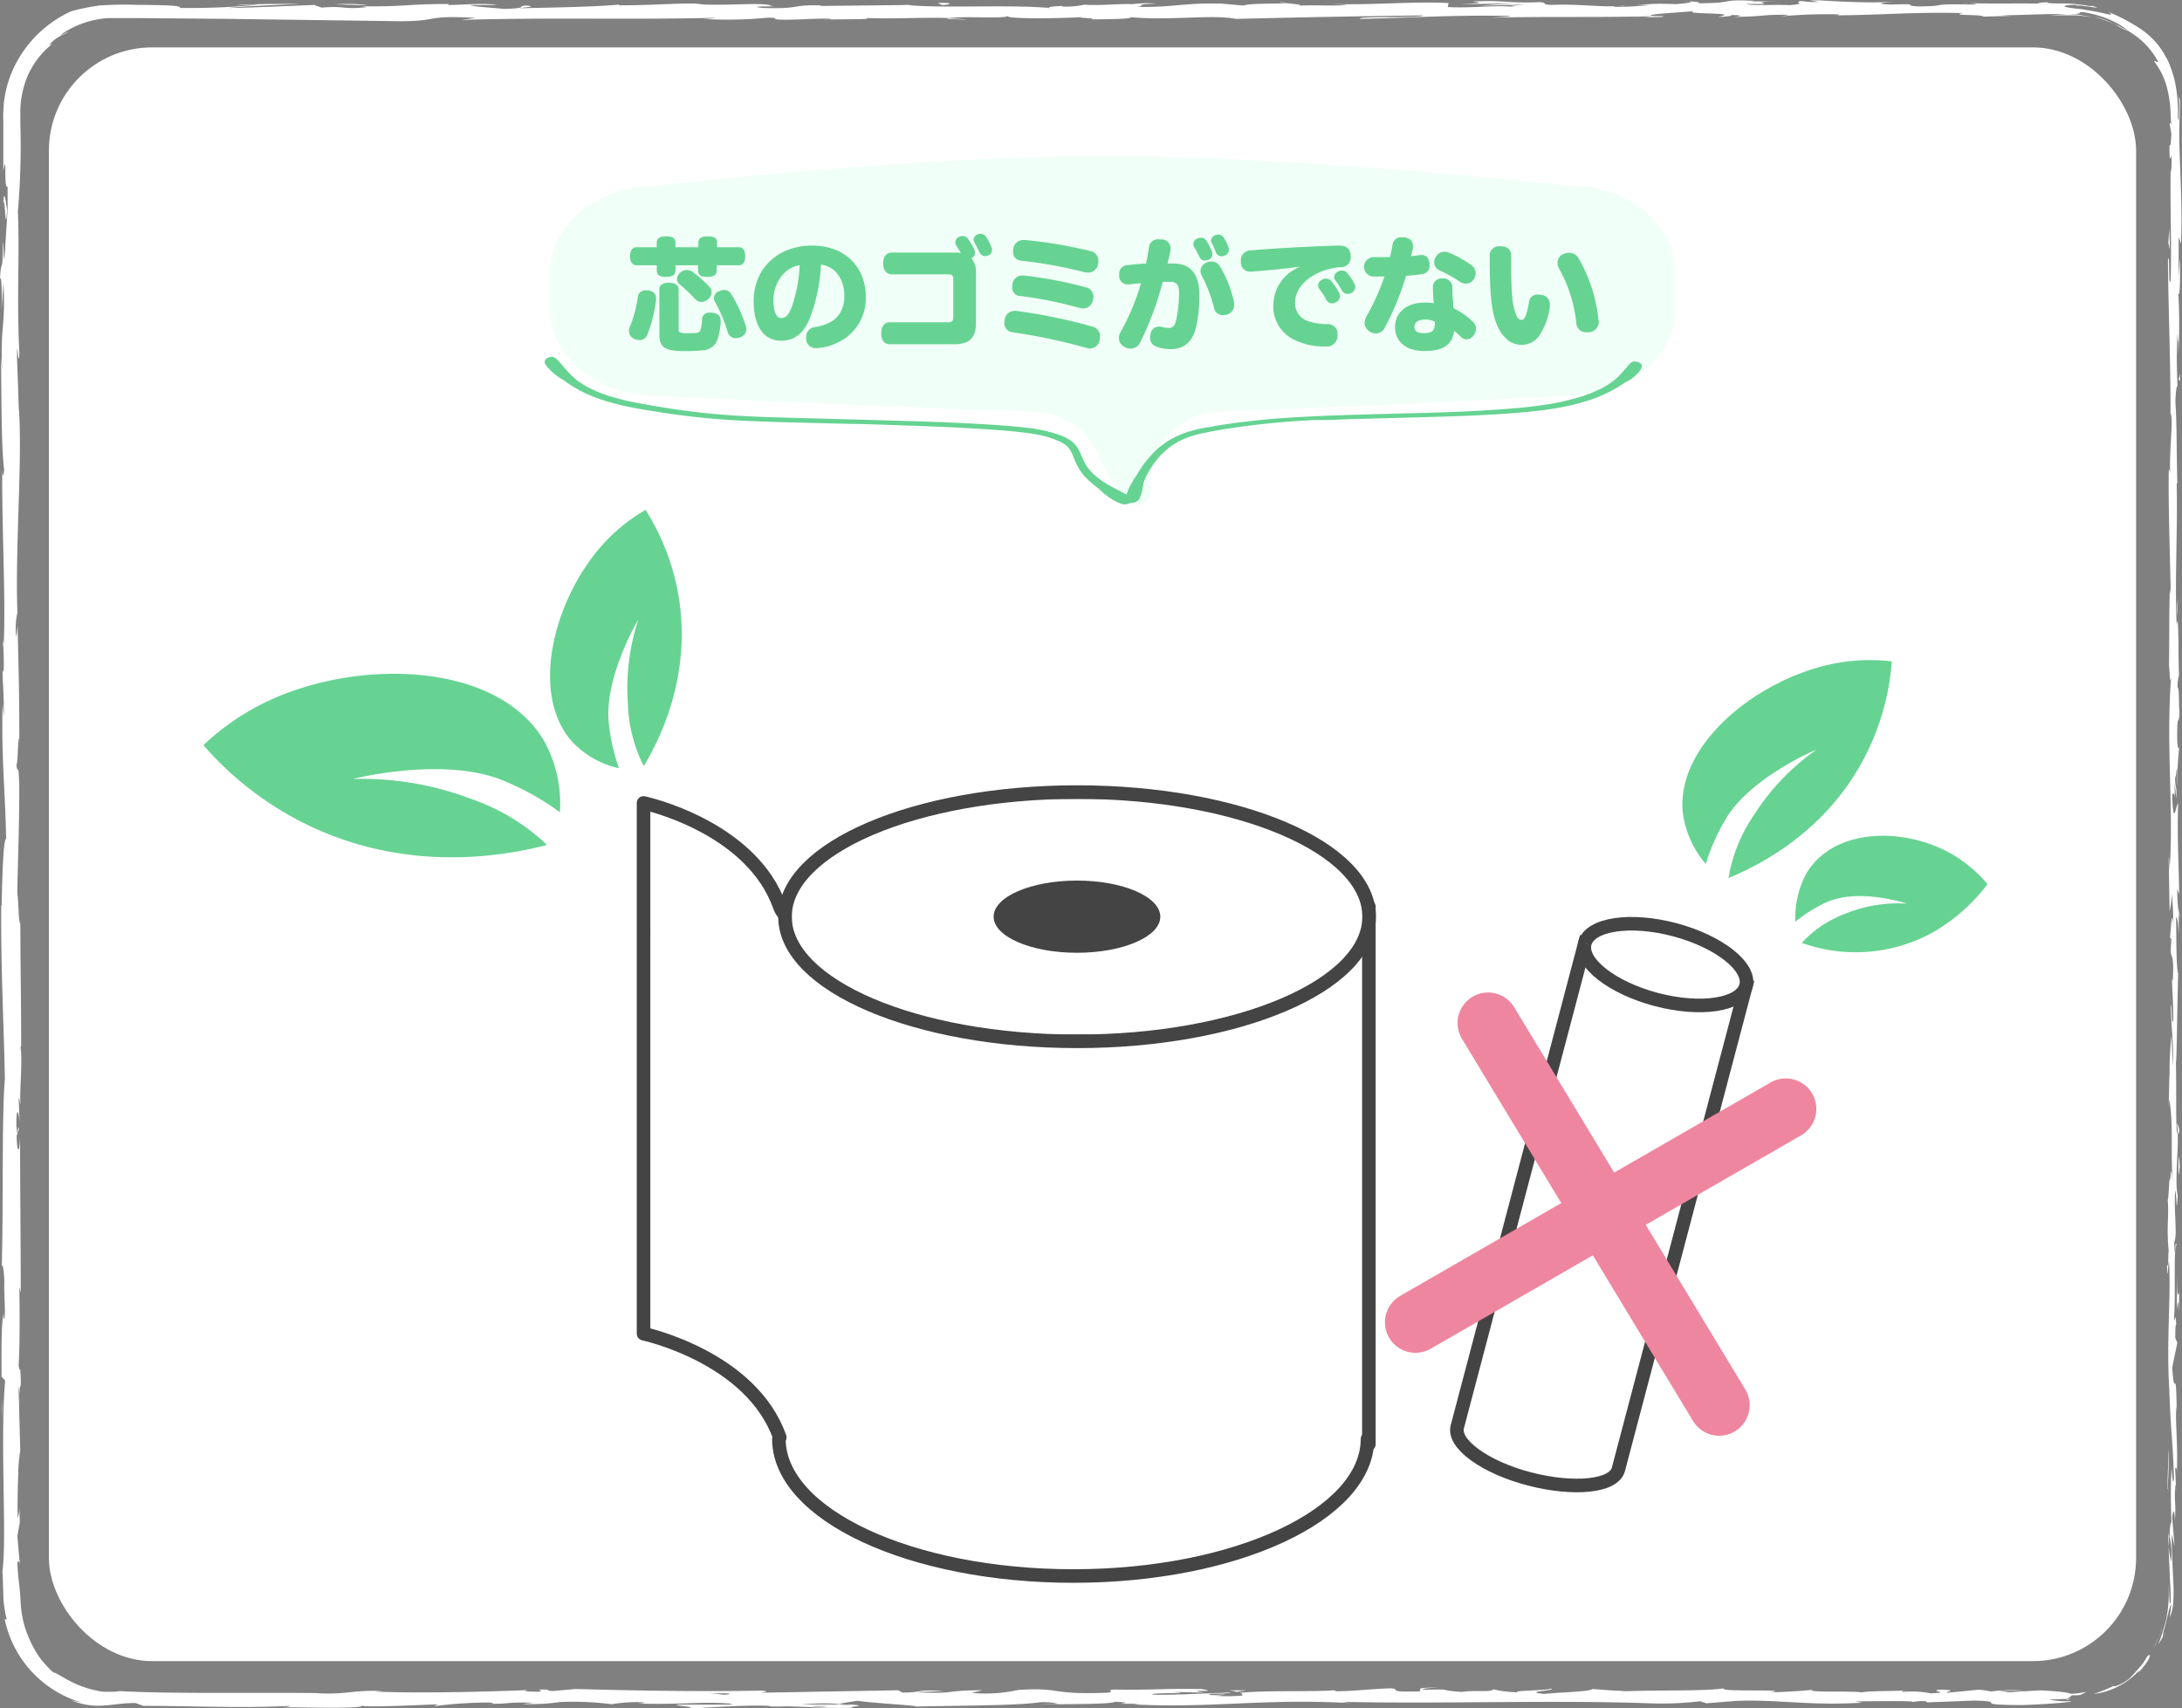 <svg xmlns="http://www.w3.org/2000/svg" xmlns:xlink="http://www.w3.org/1999/xlink" viewBox="0 0 321.8 251.96"><rect x="0" y="0" width="321.8" height="251.96" fill="#808080" stroke="none"/><defs><style>.cls-1,.cls-14,.cls-16{fill:none;}.cls-10,.cls-12,.cls-15,.cls-2,.cls-8,.cls-9{fill:#fff;}.cls-3{isolation:isolate;}.cls-4{fill:#66d392;}.cls-5{mix-blend-mode:multiply;opacity:0.52;}.cls-6{clip-path:url(#clip-path);}.cls-7{fill:#fdfbe0;}.cls-10,.cls-8{stroke:#9e9c9d;}.cls-8{stroke-width:0.6px;}.cls-12,.cls-14,.cls-15,.cls-9{stroke:#444;stroke-width:2px;}.cls-16,.cls-9{stroke-linecap:round;}.cls-9{stroke-linejoin:round;}.cls-10{stroke-width:0.6px;}.cls-11{clip-path:url(#clip-path-2);}.cls-12{stroke-miterlimit:10;}.cls-13{fill:#444;}.cls-16{stroke:#ef869f;stroke-width:9px;}.cls-17{fill:#f0fff7;}</style><clipPath id="clip-path"><rect class="cls-1" x="112.52" y="191.23" width="96.65" height="49.22"/></clipPath><clipPath id="clip-path-2"><path class="cls-2" d="M115.77,135.2c0,10.15,19.29,18.38,43.08,18.38s43.07-8.23,43.07-18.38-19.29-18.38-43.07-18.38S115.77,125,115.77,135.2"/></clipPath></defs><g class="cls-3"><g id="レイヤー_2" data-name="レイヤー 2"><g id="TOP"><path class="cls-2" d="M305.4,249.82c-.58.08-.24.31,1.32.18.36-.13.71-.32,1-.48A15.67,15.67,0,0,1,305.4,249.82Z"/><path class="cls-2" d="M315.3,246.74a10.67,10.67,0,0,0,1.57-2c.27-.58.28-.84-.19-.47a8.33,8.33,0,0,1-.61,1,5.78,5.78,0,0,1-.57.7c-.19.21-.39.43-.62.7s-.51.55-.86.91c-1.28,1-2.45,1.28-2.25,1.05a27.29,27.29,0,0,1-3,1.21,10.88,10.88,0,0,0,6.52-3.27C315.72,246.16,315.36,246.6,315.3,246.74Z"/><path class="cls-2" d="M321.08,90.94l0,1C321.06,91.68,321.08,91.33,321.08,90.94Z"/><path class="cls-2" d="M306,.87a9.87,9.87,0,0,0,1.14,0A4,4,0,0,0,306,.87Z"/><path class="cls-2" d="M289.37.48l1,0A5.55,5.55,0,0,0,289.37.48Z"/><path class="cls-2" d="M321.08,90.94l.11-2.6A13.25,13.25,0,0,0,321.08,90.94Z"/><path class="cls-2" d="M319.77,226.63c0,.55,0,1,.08,1.42l0-1.33Z"/><path class="cls-2" d="M321.35,133.93v.79c0,.24.08.46.13.66Z"/><path class="cls-2" d="M321.4,166.92a2.32,2.32,0,0,0-.39-1.29,7.6,7.6,0,0,1,.19,1.63C321.26,167.27,321.32,167.17,321.4,166.92Z"/><path class="cls-2" d="M320.91,219.24l0,.92C320.94,219.92,320.92,219.52,320.91,219.24Z"/><path class="cls-2" d="M321.41,110.32a.87.87,0,0,0,.1-.3S321.44,110.14,321.41,110.32Z"/><path class="cls-2" d="M267.16,249.17s0,0,0,.05C267.35,249.19,267.41,249.17,267.16,249.17Z"/><path class="cls-2" d="M305.4,250.56h-.53c-.05.06-.11.11-.11.16Z"/><path class="cls-2" d="M258.9.12H259C259.84.09,259.38.1,258.9.12Z"/><path class="cls-2" d="M.45,30.47c.26-3.17.33,5.16.61.39C1,31.3.62,26.52.45,30.47Z"/><path class="cls-2" d="M319.8,225.78v-1.36C319.79,225,319.79,225.45,319.8,225.78Z"/><path class="cls-2" d="M1.06,30.86h0l0-.49C1.07,30.57,1.07,30.68,1.06,30.86Z"/><path class="cls-2" d="M188.69.29a4.79,4.79,0,0,0,.72.12A2.12,2.12,0,0,0,188.69.29Z"/><path class="cls-2" d="M241,.69l-1.29,0Z"/><path class="cls-2" d="M161.53.68a19,19,0,0,0-1.9,0l.29,0A11.36,11.36,0,0,1,161.53.68Z"/><path class="cls-2" d="M133.27.68l.52.06h.89Z"/><path class="cls-2" d="M181.26,249.3a7.84,7.84,0,0,1,1.3.26C182.13,249.36,186.28,249.28,181.26,249.3Z"/><path class="cls-2" d="M319.93,226.62a2.34,2.34,0,0,1-.13-.84c0,.32,0,.63,0,.94C319.86,226.8,319.9,226.82,319.93,226.62Z"/><path class="cls-2" d="M160.38,2.9l-4.49,0C157.15,2.89,158.78,2.9,160.38,2.9Z"/><path class="cls-2" d="M2.76,220.8l0,1A10.16,10.16,0,0,0,2.76,220.8Z"/><path class="cls-2" d="M142.57,2.9c-.81-.1-1.66-.16-2.53-.19a4.73,4.73,0,0,0-.52.07Z"/><path class="cls-2" d="M182.57,249.56h0Z"/><path class="cls-2" d="M212.15,248.89c-4.28,0-2,.36-2.92.57-5.1.11-2.36-.27-4.1-.46-3.19.1-5.63.44-8,.43-.18-.07-.64-.09-.1-.16-3.37.29-10,0-13.94.38a2.12,2.12,0,0,1-.51-.09c.64.18.73.37.6.51a24.11,24.11,0,0,1-4.28,0,7.67,7.67,0,0,0,1.83-.17l-2,.11c-1.81-.35,2.74-.12,2.74-.38-3.92.11-8.49.4-11.49.3-.63-.34,7-.11,3-.41l4.64.13c-3.55-.54,2.83,0-.44-.54-6.11-.1-6.84.17-12.94.07-1.37.19.46.28-.92.47-8.67.34-6.82-.85-13.2-.4a22.13,22.13,0,0,1-6.83.43l1.55-.39c-5.92,0-3.38.56-9.58.3,1.1-.15,4.65-.13,3.76-.17-4-.31-2.84.21-5.93.21l-.64-.34-20.23.36c.38-.1,1.58-.2,0-.31-8.81.17-18.8,0-27.29-.24l-3.25.29c-.75,0-1.4-.13-.58-.19-3.31-.11-.17.19-1.76.3-1.89,0-2.49-.16-1.3-.25-5.84.25-16.64.53-22.79.22l1.2-.09c-4.8-.12-5.41.6-9.86.33l.86,0c-10.41-.13-21.9.14-29.84-.3a4,4,0,0,1-.86.1c-.36,0-.8,0-1.29,0s-1-.14-1.57-.25a12.43,12.43,0,0,1-1.65-.49c-2.2-.75-3.94-2.14-4.37-2.1-.52-.48-.93-.91-1.27-1.29s-.6-.72-.81-1a15.13,15.13,0,0,1-1-1.69,18.13,18.13,0,0,1-.94-2.16,14.79,14.79,0,0,1-.8-4.18c-.06-1-.12-1.87-.23-2.76s-.22-1.86-.25-3.24l.31-.07-.32-3.75.36-2-.07-2.6a5.65,5.65,0,0,1-.23,2c-.07-2,0-4.49.07-6.46a22.29,22.29,0,0,1,.3-3.5l-.26-9.58a24.11,24.11,0,0,1,.25,3.09c-.32-5.11.32-.93,0-5.61-.07.62-.18-.34-.24-.45.18-2.33.18-7.65.11-11.58l.21.76c0-7.1-.1-15-.1-22.94-.1,2.86-.47,2.2-.5-.14l.32-.93c-.2-1.51-.12,2.44-.37-.66,0-3,.37-2,.48-.29L2.76,162c.09-.21.15.64.27.86-.2-1.49.33-6.25,0-8.39l.09-.21c0-8-.11-11.58-.12-18.07-.28-.12-.22-2.66-.45-4.59.09-4.77.31-10.07.29-15.81-.14-4-.24-1.18-.41-3,.26-.29.23-6,.42-3.06,0-6.89-.05-8.81-.26-17.53-.11,1-.15,2-.24,1.46a11.38,11.38,0,0,1,.23-3.37l0,.42c-.39-9.79.75-22.6.21-30.4l0,.44-.28-8.08c0-3.72.19,2.23.35-.53-.43-8.72.06-13.77-.22-21A111.44,111.44,0,0,0,3,18.26c0-.63,0-1.33,0-1.92a11.5,11.5,0,0,1,.14-1.76,13.5,13.5,0,0,1,.92-3.34A12.36,12.36,0,0,1,7.69,6.49l-.41.13A5,5,0,0,1,8.74,5.4c.4-.26.82-.37,1.37-.7-.22,0-1.72.86-.83.21a13.52,13.52,0,0,1,5.29-2.08A9.91,9.91,0,0,1,16,2.67c.48,0,1,0,1.5,0h3.15l12.73.11,25.53.35c6.16,0,3.5-.92,11.26-.49L68,2.94c12.43-.4,25.42,0,37.59-.32a11.14,11.14,0,0,1-1.93.17,61.14,61.14,0,0,0,9.54-.18c1.9,0,.44.17,1.61.27,2.58.14,6.47-.3,7.84-.06a6,6,0,0,1-1.19.09c1.68-.11,7.82,0,6.22-.25,4.56.14,8.73-.12,12.38,0,2.37-.31,7.82.14,8.57-.29-.33.45,8,.36,10.9.15-1,.14,2.51.14,1.37.33,3.3,0,6.32-.09,5.75-.32,6.07.54,12.2-.44,15.62.26,9.79-.25,18.85-.41,27.66-.52-.32.45-9.74.05-9.36.52,8.35-.19,13.17-.57,21.46-.46,2.14.06-1.22.19-1.94.27,8.34-.19,16.13,0,23.56-.21a10.43,10.43,0,0,1-1.58.13c1.47,0,3.41.06,3.24-.14l-1.43,0c-2.33-.29,5.82-.62,6.08-.78-2.49.59,7.34.15,3.39.89,1,0,2.17-.13,1.95-.27,1.43,0,1.88.12.43.28,5.25-.11,3.38-.33,8.13-.33a10.73,10.73,0,0,1-1.46.26,76,76,0,0,1,8.83-.31c-.24.06.23.14-1,.14,6.89,0,11.75-.52,19.31-.33-2.23.43,2.58.14,3,.52l4.06-.11L295,2.25c3.56,0,6.71-.26,9.77-.14l-2.64.15,3.33,0c.53,0,1.06,0,1.59.08s1.06.12,1.57.24c-.58-.16-1.18-.24-1.77-.36s-1.19-.12-1.83-.14c1.77,0,1.67-.14,1.73-.23s.26-.2,2.53.38c-.47-.08.41.06,1.54.54a14.25,14.25,0,0,1,1.76.86,10.92,10.92,0,0,1,1.39,1h0a11.42,11.42,0,0,1,4.22,4.3c.25.63-.62-.24-.47.17a10.64,10.64,0,0,1,2,4.42c.13.5.18,1,.27,1.51s.08,1,.13,1.46c0,.94.08,1.78.17,2.32-.07-.73-.27-.77-.31-.53l.25,1.46c-.08,1.65-.12,1.89-.27,1.63-.05,5,.47-1.58.27,4.31,0-.46-.06-.24-.1-1.2-.11,5.91.16,11.43,0,16.86-.37,1.61-.09-4.75-.4-2.91.06,7.84.45,16.23.36,23.82l0-1.41c.53,1.05-.26,5.65,0,9.48,0-.94-.3-1.23-.24-1-.08,5.2.13,10.63.3,18.5l-.14-1c-.12,3.06-.07,8.07-.13,11.37.14,1,.11,2.88.31,1.73-.77,10.19.42,19.45-.23,28.5,0-1.09-.12-2.58-.12-1.72l.13,7.71a12.7,12.7,0,0,0,.32-2.63,48.15,48.15,0,0,1,.24,5.06c-.15-3.47-.37,0-.5,1.52.07-.25.15.27.22.14-.41,4,.47.67.19,6.17l-.12-.29c.06,2.06.22,4,.19,6.17-.27.92-.13-2.19-.35-2.33,0,3.11.51,6.15.24,9,0-1.33-.1-3.23-.15-4.55a48.7,48.7,0,0,0-.28,5.71v-.23l-.15,5.28.09-1.35c.7,3.9.13,7.94.58,13.2-.43-5.11-.25-.85-.55-1.24-.08,1.34-.18,3.38-.26,2.8.24,2.48-.2,4.14.16,7.65-.1.15,0,2.65-.25,2.09.07,3.23.17-.76.29-.49.33,5-.41,11.7.05,18.85.19,6.17.52,7.31.68,13-.15,1.93-.35-1.58-.35-1.58-.15,3.12-.12,5.46,0,8.4-.08-.59-.16,0-.27.91,0,2.36.36,1.58.22,4.69a18.18,18.18,0,0,1-.4-2.35l.18,4.16c.05,1.38.19,2.82.13,4.2-.21.72-.17-1.67-.31-2.71a19.57,19.57,0,0,1-.37,5.31,33.75,33.75,0,0,1-1.13,3.55,15.4,15.4,0,0,0,1-1.79c-.18.55-.35.64-.35.53a4.07,4.07,0,0,1,.18-.87c.2-.64.32-1.2.43-1.67s.22-.87.29-1.18a5.85,5.85,0,0,1,.35-1,16.88,16.88,0,0,1-.24,2,3.29,3.29,0,0,0,.33-.91,6.15,6.15,0,0,0,.21-1.24,24,24,0,0,0,0-3.18c-.09-2.31-.25-4.87-.23-6.93l.42,1.72-.35-4.23c.11-.9.34-1.52.4.52.21-3-.15-2.62.08-5.16,0-.28.06-.15.08.11l-.13-2.89c.09.56.3-.48.24,1.29.24-5.18-.32-8.36,0-10.31l0,.43c-.14-7.19-.3-.69-.66-6.09l.75-3.63-.3-.71c0-.74,0-2.21.15-1.94-.2-2.76-.13.47-.33-1.13.28-3.57-.13-9.85.36-10.65-.23-1.29-.18,3.41-.34-.4.52-1.09-.09-4.41.15-7.67.27,1,.13,4.09.37.83-.46-2,.1-6.36,0-9.11-.36-.13-.15-6-.27-10.61.12.3.2-8.69.33-13l.06.12c-.37-.83-.3-5.26-.37-8.49.22.13.3.71.4,2.46v-3a26.39,26.39,0,0,1-.22-3.63l.27.77c0-4-.32-8.13-.14-13.33-.25-.29-.71,4.13-.88-1.36.14-.21.37-.41.43,1a25.42,25.42,0,0,1-.05-2.63l.23,2.2c.1-2.37-.2-1.24-.17-3.13.19,0,.14-1.4.29-1.13,0,.48-.08,1.65,0,2.37a53.17,53.17,0,0,1,.3-5.56c-.11.18-.27,0-.29-1.56,0-4,.24-1.39.34-3.74-.14-1,0-3.56-.29-3.62a6.6,6.6,0,0,1,.22-1.86c-.13-2.09,0-9.76-.35-7.41l0,.54c0-.1,0-.22,0-.34v0c-.29-6.85.17-14.23,0-21h.1c-.11-4-.06-9-.28-11.92,0-1.2.18-2.84.3-2.32-.07-3.1-.18-3.45,0-7.93.17,3.12.15-1.08.12,3.19a79.56,79.56,0,0,0,0-9.26c.25,1.47.32-3,.24-5l-.18,2.82c0-2.15,0-4,0-5.95l.33,1c.2-4.12,0-7.84-.11-11.31-.07-1.73-.13-3.41-.13-5s.11-3.19.1-4.91c-.32-1.13-.07.05-.11,1.26s-.08,2.34-.2,1.38a21.8,21.8,0,0,0-.5-5.63A15.63,15.63,0,0,0,320,9.62a7,7,0,0,0-.63-1.31,10.83,10.83,0,0,0-1-1.54,8,8,0,0,0-.94-1.07,11.94,11.94,0,0,0-1.65-1.38,26.78,26.78,0,0,0-4.86-2.57c.32.18.61.4.32.41s-1.12-.29-3.15-.62c-.48-.07-.9-.17-1.29-.21s-.73-.07-1-.11a9.61,9.61,0,0,1-1.17-.2c-.38-.12,0-.29,1.21-.3.95,0,1.41.11,1.36.16,1.29.09,2.94.5,1.43,0l-.54,0a20.48,20.48,0,0,0-4.23-.37c-1.38,0-2.38-.08-1.77-.18-2.87.12-1.23.2.9.26-4.87-.17-7.61,0-12.62-.12.8.06,1.53.2.74.2-7.35-.14-3.24.23-8.22.28-2.83-.18,1-.43-4-.28-3.06-.12-.65-.32.57-.41C274.87.52,270.91.14,268.3.1l2.4-.1c-1.44.06-2.61.06-3.81.05l1.37.24a13.37,13.37,0,0,1-2.58-.14c-1.46.16,1.11.4-1.78.61-1.88-.12-5.73.13-6.38-.19,5.92.11-.66-.31,4.36-.36-1,0-2.15,0-3.57,0-.21,0,.2-.07.59-.08-5.67-.28-2.61.35-8.48.35.75-.18-1.36-.34-2.32-.3,2.37,0,1.13.29-1,.43C243.29.46,243,.7,241,.69l2.26.06A44.74,44.74,0,0,1,238,1c-.22-.14,2.39-.09,1.45-.16-2.91.32-6.59-.32-10.65-.11-1.88-.12-.18-.33-1.84-.41C222.38.51,222,0,217.21.22c1.38.24,1.62.18-1.75.42l7.87-.17-5.05.35c2.38,0,5-.15,6.44-.11-2.41.19-2.16.13-1,.33-3.25-.36-6.44.21-10.2,0l.11-.59c-5.64-.27-10,.3-17.37.15l2.36.1c-1,.24-4.53,0-6.91.13.22-.2-1.26-.27-2.27-.39.12.15-5.37,0-6,.38L180.09.53c-5.92-.11-6.76.56-12.45.49,1.72-.21-.87-.35,2.94-.5a18.77,18.77,0,0,0-3.64.1c-1.11-.13-5.27.26-7,.07a13.79,13.79,0,0,1-3.2.28c-.23,0,0-.1,0-.1s-3.34.14-1.47.35c-5.86-.61-16.37.05-21.47-.48L120.87.88c.24-.05,0-.09.73-.07-5.2-.19-3.2.56-9.11.36-3-.32,3.14-.17,1.26-.29-.82-.65-7.14.08-11.12-.3l1,0c-3-.22-7.42.24-12.39.2,0,0,.24-.06,0-.1-3.4.33-9.84.44-14.62.53,1.49-.25,2.18-.13,1.27-.39-2.14,0,.63.41-3.65.49C72.85,1.14,69.76,1,69.35.74l4,0c-2.07-.35-5.22,0-7.35,0l.27-.15C60.13.57,60,1,53.4.93l.68.12c-3.63.39-3-.22-6.66.07L46.32.73c-2.4.09-8.39.38-12.69.45C36.06.89,41.09.74,44.2.57c-2.37,0-8.07,0-9.31.22,1,0,2.17-.13,3.11-.07a111,111,0,0,1-11.48.45c.42-.38-2.66-.43-6.28-.45a54.38,54.38,0,0,0-5.56.09,30.57,30.57,0,0,0-4.2.86,17.29,17.29,0,0,0-9,9.64,16.12,16.12,0,0,0-.85,3.4c-.1.58-.09,1.18-.14,1.78s0,1.13,0,1.71c0,2.27,0,4.62,0,7.06.6-3.46,0,2.85.63,2.25,0,2.27,0,3.14,0,3.34L.69,37.73C.52,39.37.56,35.57.42,35.78c0,5-.26,2.09-.42,5.38.22-.67.31,1.73.23,4.57l.28-4c.33,7-.51,6-.19,13L.13,52.53c.11,3.6,0,13.27.49,16.79-.07.64-.24,1.48-.29-.1C.26,77.81.86,88.35.55,95L.4,94.38a34.58,34.58,0,0,1,.13,4.79c-.06-.1-.14-.64-.15.1s.26,4.26.17,6.39l-.17-1.82c-.19,8.38.41,12.86.52,19.89-.44,0-.59,6.58-.66,9.87l-.06-.11c-.06,9.76.36,16.58.54,25.62-.48,5.61-.2,19-.47,28,.08-1.37.34.23.39,1.83-.09,2.12.3,5.85-.1,5.52v-.76c-.4,1.6-.3,5.95-.31,9.34l.53.56c-.77,8.88.28,23.28-.4,28.12.06,1.07.09,2.27.13,3.47,0,.63.07,1.28.16,1.9A16.78,16.78,0,0,0,1,238.86l-.31-.06a16.25,16.25,0,0,0,11.42,12.32c-.54-.08-1.06-.23-1.61-.35a10.52,10.52,0,0,0,5,.76c1.4-.1,2.56-.36,4.49-.36l1.15.42c7.22,0,14.53.37,21.67,0-.12.07-.33.19-1.5.2,3.4,0,13.15.29,11.92-.29.08.38,7.45,0,11.35-.13l-.6.28a60.38,60.38,0,0,1,8-.55c1.09,0,1,.22-.49.15,3.63.15,2.83-.26,7.23-.12l-1.64.18a30.5,30.5,0,0,0,5.5-.28,43.52,43.52,0,0,1,7.64.32,21.35,21.35,0,0,1,4.75-.28c.3.09-.51.15-.91.18,6.25.19,9.29-.32,13.59,0a1.39,1.39,0,0,0,.72.16c-5,0-9,0-8.58,0,0,.26,4,.3.82.66,3.21-.19,8.72-.62,12.62-.49l.52.08-.4,0a24.7,24.7,0,0,0,2.47,0c1.24,0,2,.08,3.23.08a61.89,61.89,0,0,0,6.6.12c-.17-.28,2.45-.23,0-.46a9.6,9.6,0,0,1-1.71,0c-.3,0-.65,0-.85,0l.14,0h-5a31.5,31.5,0,0,1,5.44-.1c1-.18,2.15-.37,2.79-.46,2.73.4,8,.61,8.74.85,6.1-.16,14.38-.1,18.22-.63a8.81,8.81,0,0,1,2.64.23c-1,.06-2.19.05-2.73.12,3.46-.13,10.28,0,11.1-.42,4.38.17-2.45.34,3.56.28l-.82.11c11.83.59,19.22-.94,32.33-.18A10.14,10.14,0,0,1,198,251c14.95.33,30.8-.31,45.54.22a48.08,48.08,0,0,0,7.2-.31l.91.3,4.37-.35c6.21-.25,10.74.74,18.6.26l-1-.2c2.82,0,8.93-.12,8.46.11a6.89,6.89,0,0,1,2-.11l.09.16,6.92-.27c5.37.12-.84.63,7,.66,2.91-.06,8.29-.46,7.2-.57a12.13,12.13,0,0,1-3.09-.25l2.66-.09c.49-.46,2.53-.94-4-1.26l-4.55.28-1.47-.22,3.83,0a24.3,24.3,0,0,0-5.09.11,8,8,0,0,0-1.91-.25l-4.48.44c-.54-.18,2-.36-1-.46-2.1.21,2,.41-1.46.54a13.85,13.85,0,0,0-4.11-.2c-.36-.12.19-.2,1.2-.25-2.28.15-6,.06-7.2.31-2.27-.26-7.69.07-7.47-.37-.71.1-4,.34-6.1.36,3.82-.53-7.83,0-6.82-.59-2.83.47-10.22.21-15.23.47a6.62,6.62,0,0,1,1.27-.09c-2.82,0-3.64-.18-5.45-.27-.36.39-4.75.48-7.12.72-3.46-.38,2.1-.46,1-.82.18.31-6,.31-4.83.58a17.38,17.38,0,0,1-3.64-.44c-.46.49-2.46.08-4.65.38-3.82-.24-1-.45-5.19-.31C208.41,249.06,212.15,248.89,212.15,248.89Zm-99.94.85h2.06Zm-8.4,0h3.64c.29.1,0,.2-.87.2A17,17,0,0,0,103.81,249.74Zm17.76,1.95a8,8,0,0,1-2-.07l2.33,0,.16,0A2.28,2.28,0,0,1,121.57,251.69Z"/><path class="cls-2" d="M124,251.32l.55,0-.79-.06-.47.09Z"/><path class="cls-2" d="M321,92.13V92a3,3,0,0,1,0,.37A1.73,1.73,0,0,1,321,92.13Z"/><polygon class="cls-2" points="2.9 230.16 2.83 230.17 2.89 230.9 2.9 230.16"/><path class="cls-2" d="M320.07,138.39a4,4,0,0,0-.07.61A4.76,4.76,0,0,0,320.07,138.39Z"/><path class="cls-2" d="M320,158.38l-.1,2.82C320,160,320,159.09,320,158.38Z"/><path class="cls-2" d="M319.87,173.74a.94.94,0,0,0,.12.3v0Z"/><path class="cls-2" d="M242.05,2.57h-.59C240.07,2.63,241,2.61,242.05,2.57Z"/><path class="cls-2" d="M313.92,4.62a8.44,8.44,0,0,0-1-.54,8.18,8.18,0,0,0-1-.5A10,10,0,0,0,313.92,4.62Z"/><path class="cls-2" d="M160.88,2.9Z"/><path class="cls-2" d="M308.86,2.47l.87.25.78.29a14.06,14.06,0,0,1,1.4.57,10,10,0,0,0-1.48-.66A7.91,7.91,0,0,0,308.86,2.47Z"/><path class="cls-2" d="M318.94,240l-.25.65s0,0,0,.09Z"/><path class="cls-2" d="M318.71,240.69a7.72,7.72,0,0,1-.29.72A3,3,0,0,0,318.71,240.69Z"/><path class="cls-2" d="M317.7,242.89l.39-.72.33-.76-.39.81A3.7,3.7,0,0,0,317.7,242.89Z"/><path class="cls-2" d="M319.87,220l-.1-.23C319.79,219.88,319.82,220,319.87,220Z"/><path class="cls-2" d="M319.84,213.81c0,1.47-.22,3.7-.15,5.76l.08.19C319.62,218.79,320,215.21,319.84,213.81Z"/><path class="cls-2" d="M321.1,188l-.08,5.18c.11-.9.25-2.09.28.26C321.62,186.92,321.06,194.8,321.1,188Z"/><path class="cls-2" d="M321.26,172c.05,2.79.16,0,.22.12C321.38,170.3,321.35,169.88,321.26,172Z"/><path class="cls-2" d="M321.26,55.9l.26.28C321.48,54,321.42,56.16,321.26,55.9Z"/><polygon class="cls-2" points="319.94 33.72 319.78 35.8 320.01 36.8 319.94 33.72"/><polygon class="cls-2" points="321.76 20.61 321.8 21.55 321.7 17.97 321.76 20.61"/><path class="cls-2" d="M138.29.44l.65.31C140.39.69,140.7.34,138.29.44Z"/><path class="cls-2" d="M54.15.76A23.14,23.14,0,0,0,49.41.65C51.3.67,53.19.8,54.15.76Z"/><polygon class="cls-2" points="0.37 207.84 0.27 206.15 0.36 209.34 0.37 207.84"/><rect class="cls-2" x="7.21" y="6.99" width="307.82" height="238" rx="15.22"/><path class="cls-4" d="M95.21,75.2a25.94,25.94,0,0,0-6.46,5.27c-7.15,8.08-10.67,22-4.3,29a13.61,13.61,0,0,0,6.84,3.84,28.37,28.37,0,0,1-1.51-6.7c-.68-6.83,4.37-15.26,4.37-15.26a32.42,32.42,0,0,0-1.55,12.47,22,22,0,0,0,2,8.47c.11.23.23.46.35.69,3-5,7-14.15,5.1-25.23A34.64,34.64,0,0,0,95.21,75.2Z"/><path class="cls-4" d="M30,109.9a36.72,36.72,0,0,1,9.61-6.55C53.3,97,73.3,97.79,80.14,109.1a19,19,0,0,1,2.43,10.69,39.43,39.43,0,0,0-8.38-4.68c-8.87-3.63-22.17-.22-22.17-.22a45.17,45.17,0,0,1,17.32,2.89,30.58,30.58,0,0,1,10.52,6.09c.27.24.54.49.8.75-7.91,2.06-21.75,3.8-35.82-3.21A48.15,48.15,0,0,1,30,109.9Z"/><path class="cls-4" d="M279,97.54a27.66,27.66,0,0,0-8.82.39c-11.19,2.35-23,11.92-22,21.9a14.45,14.45,0,0,0,3.39,7.59,30.49,30.49,0,0,1,2.95-6.65c3.74-6.23,13.37-10.21,13.37-10.21a34.39,34.39,0,0,0-9.21,9.63,23.45,23.45,0,0,0-3.62,8.48c0,.27-.1.54-.14.82,5.74-2.35,14.94-7.58,20.29-18.23A36.55,36.55,0,0,0,279,97.54Z"/><path class="cls-4" d="M293.12,130.4a20,20,0,0,0-5.08-4.33c-7.25-4.26-18-4-21.82,3.09a14.09,14.09,0,0,0-1.45,6.8,20.61,20.61,0,0,1,4.56-2.87c4.82-2.19,11.91.18,11.91.18a20.72,20.72,0,0,0-9.34,1.59,16.19,16.19,0,0,0-5.73,3.74l-.43.47A23.56,23.56,0,0,0,285,137.54,26.92,26.92,0,0,0,293.12,130.4Z"/><path class="cls-7" d="M201.32,213.16c0,10.49-19.25,19-43,19s-43-8.52-43-19,19.26-19,43-19,43,8.51,43,19Z"/><path class="cls-1" d="M94.83,196.56s15.88,3.4,20,15.31l-.11.22c0,11.17,19.4,20.23,43.32,20.23s43.33-9.06,43.33-20.23l.21.73V133.54s-82.57,11.9-86.75,0-20-15.31-20-15.31Z"/><path class="cls-8" d="M171.12,135.2c0,2.94-5.5,5.32-12.29,5.32s-12.29-2.38-12.29-5.32,5.51-5.33,12.29-5.33S171.12,132.25,171.12,135.2Z"/><path class="cls-9" d="M201.88,213V133.72s-82.71,11.9-86.88,0-20.09-15.3-20.09-15.3V196.7S110.82,200.1,115,212l-.13.21c0,11.17,19.45,20.23,43.41,20.23s43.4-9.06,43.4-20.23"/><path class="cls-10" d="M171,135.14c0,3-5.45,5.38-12.2,5.38s-12.19-2.42-12.19-5.38,5.46-5.38,12.19-5.38S171,132.17,171,135.14Z"/><path class="cls-2" d="M115.77,135.2c0,10.15,19.29,18.38,43.08,18.38s43.07-8.23,43.07-18.38-19.29-18.38-43.07-18.38S115.77,125,115.77,135.2"/><g class="cls-11"><rect class="cls-12" x="115.77" y="116.82" width="86.15" height="36.76"/></g><path class="cls-13" d="M146.54,135.2c0,2.94,5.51,5.32,12.29,5.32s12.29-2.38,12.29-5.32-5.5-5.33-12.29-5.33-12.29,2.38-12.29,5.33"/><path class="cls-14" d="M201.92,135.2c0,10.15-19.29,18.38-43.07,18.38s-43.08-8.23-43.08-18.38,19.29-18.38,43.08-18.38S201.92,125,201.92,135.2Z"/><path class="cls-15" d="M238.68,216.71h0l18.82-71.32-23.77-6.27-18.81,71.32h0c-.67,2.51,4.12,6,10.68,7.69s12.42,1.1,13.08-1.42Z"/><path class="cls-2" d="M233.73,139.13c-.75,2.84,4,6.55,10.53,8.28s12.49.83,13.24-2-4-6.56-10.52-8.29-12.49-.83-13.25,2"/><path class="cls-14" d="M233.73,139.13c-.75,2.84,4,6.55,10.53,8.28s12.49.83,13.24-2-4-6.56-10.52-8.29-12.49-.83-13.25,2"/><line class="cls-16" x1="219.46" y1="150.88" x2="253.54" y2="207.25"/><line class="cls-16" x1="263.37" y1="163.55" x2="208.75" y2="195.02"/><path class="cls-17" d="M231.58,27.41S191.78,23,163.05,23s-66.4,4.42-66.4,4.42c-8.58,0-15.53,5.77-15.53,12.9v5.12c0,7.13,6.95,12.91,15.53,12.91,0,0,34.07,1.68,56,2.37a10.34,10.34,0,0,1,9.19,6.1,30.78,30.78,0,0,0,4.23,6.89,2,2,0,0,0,3.57-1.26c0-.64,0-1.26,0-1.87a10.41,10.41,0,0,1,10.1-9.88c20.84-.69,51.8-2.35,51.8-2.35,8.58,0,15.54-5.78,15.54-12.91V40.31C247.12,33.18,240.16,27.41,231.58,27.41Z"/><path class="cls-4" d="M95.46,49.39a1.21,1.21,0,0,1-1.17.77,1.66,1.66,0,0,1-.71-.16,1.29,1.29,0,0,1-.82-1.19,1.4,1.4,0,0,1,.12-.58,17.61,17.61,0,0,0,1.17-4.32,1.09,1.09,0,0,1,1.17-1.08,2.35,2.35,0,0,1,.35,0c.81.11,1.18.5,1.18,1.17a2.44,2.44,0,0,1,0,.27A20.64,20.64,0,0,1,95.46,49.39Zm4.16-10.27v.71c0,.73-.42,1-1.39,1s-1.37-.24-1.37-1v-.71h-3c-.58,0-.94-.5-.94-1.33s.36-1.33.94-1.33h3v-.6c0-.72.42-1,1.37-1s1.39.23,1.39,1v.6H103v-.6c0-.72.41-1,1.37-1s1.38.23,1.38,1v.6h3.23c.59,0,.93.5.93,1.33s-.34,1.33-.93,1.33H105.7v.71c0,.73-.41,1-1.38,1s-1.37-.24-1.37-1v-.71Zm-2.38,3.51c0-.57.56-.93,1.42-.93s1.42.36,1.42.93v5.91c0,.5.08.61,1.55.61s1.61-.11,1.75-.72a7.33,7.33,0,0,0,.16-1.31,1,1,0,0,1,1.14-1H105c.9.09,1.29.53,1.29,1.21v.14a11.13,11.13,0,0,1-.38,2.31,2.41,2.41,0,0,1-2.34,1.89,22.3,22.3,0,0,1-2.25.11c-.74,0-1.44,0-2-.09-1.48-.17-2.07-.88-2.07-2.2Zm7.29-.43a1.3,1.3,0,0,1,.42.92,1.37,1.37,0,0,1-.51,1,1.53,1.53,0,0,1-1,.41,1.38,1.38,0,0,1-1-.52,25.64,25.64,0,0,0-2.28-2.14,1,1,0,0,1-.33-.72,1.5,1.5,0,0,1,1.44-1.33,1.61,1.61,0,0,1,1,.37A18.81,18.81,0,0,1,104.53,42.2ZM110,48.13a1,1,0,0,1,.07.41,1.27,1.27,0,0,1-.81,1.17,1.82,1.82,0,0,1-.73.16,1.19,1.19,0,0,1-1.19-.86,22.29,22.29,0,0,0-1.88-4.47,1.22,1.22,0,0,1-.18-.61,1.14,1.14,0,0,1,.83-1,1.89,1.89,0,0,1,.72-.16,1.16,1.16,0,0,1,1,.59A20.2,20.2,0,0,1,110,48.13Z"/><path class="cls-4" d="M119.38,47.06c-1,2.38-2.43,3.19-4.23,3.19-2.25,0-4-1.82-4-5.87,0-4.55,3.33-8.16,8.64-8.16,4.82,0,7.89,3.16,7.89,7.53a7.18,7.18,0,0,1-2.94,6.07,8.55,8.55,0,0,1-4,1.51,1.72,1.72,0,0,1-.32,0,1.36,1.36,0,0,1-1.51-1.21,1.2,1.2,0,0,1,0-.38,1.38,1.38,0,0,1,1.24-1.49c2.58-.4,4.38-1.71,4.38-4.65,0-2.46-1.44-4.37-3.46-4.57A24.73,24.73,0,0,1,119.38,47.06Zm-5.31-2.75c0,1.87.52,2.59,1.13,2.59s1-.25,1.52-1.49a21.46,21.46,0,0,0,1.22-6.29C115.87,39.36,114.07,41.54,114.07,44.31Z"/><path class="cls-4" d="M140.77,37.25a5.65,5.65,0,0,1,.95.07c-.22-.36-.47-.75-.68-1.1a1,1,0,0,1-.15-.48.88.88,0,0,1,.58-.81,1.16,1.16,0,0,1,.5-.13,1,1,0,0,1,.8.43,11.17,11.17,0,0,1,.95,1.66,1.4,1.4,0,0,1,.07.4.76.76,0,0,1-.56.77,3.37,3.37,0,0,1,.71,2.38v7.15c0,2.16-.92,3.18-3.17,3.18h-9.55c-.79,0-1.26-.66-1.26-1.62s.47-1.62,1.26-1.62h8.59c.6,0,.78-.21.78-.74V41.16c0-.52-.18-.7-.78-.7h-8.3c-.79,0-1.26-.65-1.26-1.61s.47-1.6,1.26-1.6Zm5.45-.81a1.18,1.18,0,0,1,.09.43.84.84,0,0,1-.52.78,1.21,1.21,0,0,1-.49.11.94.94,0,0,1-.86-.56,13.17,13.17,0,0,0-.74-1.44.86.86,0,0,1-.11-.4.89.89,0,0,1,.6-.79,1,1,0,0,1,.43-.09,1,1,0,0,1,.85.5A11.26,11.26,0,0,1,146.22,36.44Z"/><path class="cls-4" d="M149.3,49a1.35,1.35,0,0,1-1.18-1.44,2.14,2.14,0,0,1,.06-.5,1.48,1.48,0,0,1,1.48-1.21.75.75,0,0,1,.21,0,81.75,81.75,0,0,1,11.24,2.32,1.48,1.48,0,0,1,1.13,1.46,1.73,1.73,0,0,1-.07.5,1.47,1.47,0,0,1-1.4,1.27,1.55,1.55,0,0,1-.51-.08A84.74,84.74,0,0,0,149.3,49Zm1.09-5.33a1.27,1.27,0,0,1-1.11-1.37,2.22,2.22,0,0,1,.05-.45,1.42,1.42,0,0,1,1.42-1.22.78.78,0,0,1,.22,0,61.94,61.94,0,0,1,9.11,1.73,1.37,1.37,0,0,1,1.17,1.36,2,2,0,0,1-.07.53,1.46,1.46,0,0,1-1.44,1.24,1.89,1.89,0,0,1-.51-.07A60.67,60.67,0,0,0,150.39,43.64Zm-1-6.52a1.86,1.86,0,0,1,.07-.52A1.46,1.46,0,0,1,151,35.4h.25a69.69,69.69,0,0,1,9.62,1.64A1.47,1.47,0,0,1,162,38.51a1.89,1.89,0,0,1-.07.51,1.47,1.47,0,0,1-1.48,1.18,2.66,2.66,0,0,1-.65-.09,66.32,66.32,0,0,0-9.25-1.67A1.22,1.22,0,0,1,149.42,37.12Z"/><path class="cls-4" d="M173.07,38.87c2.58,0,3.82,1.59,3.82,4.79a20.78,20.78,0,0,1-.52,4.68c-.56,2.22-1.89,3.15-3.71,3.15a6,6,0,0,1-2.18-.39,1.36,1.36,0,0,1-.86-1.34,2.23,2.23,0,0,1,.09-.59,1.22,1.22,0,0,1,1.22-1,1.71,1.71,0,0,1,.49.07,3.68,3.68,0,0,0,1,.13c.48,0,.83-.31,1-1a17.91,17.91,0,0,0,.46-4.23c0-1.24-.41-1.58-1.4-1.58-.34,0-.67,0-1,0a47,47,0,0,1-3.35,9,1.55,1.55,0,0,1-1.39.85,2,2,0,0,1-.86-.22,1.5,1.5,0,0,1-.87-1.33,1.8,1.8,0,0,1,.27-.92,34.43,34.43,0,0,0,3-7.18c-.59.05-1.18.12-1.8.19a.58.58,0,0,1-.18,0,1.23,1.23,0,0,1-1.24-1.19,1.14,1.14,0,0,1,0-.25,1.26,1.26,0,0,1,1.14-1.4c.84-.11,1.8-.18,2.82-.25.18-.85.33-1.71.44-2.49A1.34,1.34,0,0,1,171,35.31h.27a1.31,1.31,0,0,1,1.36,1.34,2.44,2.44,0,0,1,0,.27c-.11.64-.31,1.4-.44,1.94Zm5.64-1.82a1.33,1.33,0,0,1,.09.45.81.81,0,0,1-.52.78,1.45,1.45,0,0,1-.58.14.81.81,0,0,1-.79-.5,14.79,14.79,0,0,0-.77-1.46A.72.72,0,0,1,176,36a.91.91,0,0,1,.59-.82,1.36,1.36,0,0,1,.53-.11.89.89,0,0,1,.77.41A7.8,7.8,0,0,1,178.71,37.05ZM182,44.56a2.71,2.71,0,0,1,0,.4,1.36,1.36,0,0,1-.92,1.38,1.93,1.93,0,0,1-.7.13,1.25,1.25,0,0,1-1.3-.94,21.23,21.23,0,0,0-1.85-4.88,1.29,1.29,0,0,1-.18-.68,1.39,1.39,0,0,1,.92-1.26,1.85,1.85,0,0,1,.68-.15,1.49,1.49,0,0,1,1.32.82A17.34,17.34,0,0,1,182,44.56Zm-.84-8.12a1,1,0,0,1,.07.38.92.92,0,0,1-.59.86,1.12,1.12,0,0,1-.49.11.87.87,0,0,1-.85-.63,11.22,11.22,0,0,0-.59-1.33.75.75,0,0,1-.11-.36.91.91,0,0,1,.65-.79,1.09,1.09,0,0,1,.43-.08,1,1,0,0,1,.85.53A7.34,7.34,0,0,1,181.18,36.44Z"/><path class="cls-4" d="M191.61,39.34c-2.41.34-4.75.54-7,.72h-.18A1.35,1.35,0,0,1,183,38.69v-.18a1.46,1.46,0,0,1,1.28-1.57c3.73-.32,9.07-.61,13.13-.72h.1c1.16,0,1.62.53,1.68,1.46v.15a1.39,1.39,0,0,1-1.46,1.56c-3.57.26-6.72,2.49-6.72,5.17a2.74,2.74,0,0,0,1.93,2.81,8.54,8.54,0,0,0,2.83.43,1.43,1.43,0,0,1,1.49,1.57v.18a1.59,1.59,0,0,1-1.76,1.55,9.91,9.91,0,0,1-4.27-.83,5.44,5.44,0,0,1-3.44-5.3,6.14,6.14,0,0,1,3.85-5.58Zm6,4.37a.93.93,0,0,1-.51.83,1.3,1.3,0,0,1-.66.2.94.94,0,0,1-.85-.56,10.3,10.3,0,0,0-1-1.55.93.93,0,0,1-.2-.54,1,1,0,0,1,.58-.84,1.18,1.18,0,0,1,.57-.16,1,1,0,0,1,.83.41,9.3,9.3,0,0,1,1.07,1.6A1.63,1.63,0,0,1,197.65,43.71Zm2.25-1.36a.94.94,0,0,1-.47.81,1.22,1.22,0,0,1-.63.19.94.94,0,0,1-.86-.52,13.07,13.07,0,0,0-.94-1.46.76.76,0,0,1-.2-.5,1,1,0,0,1,.58-.83,1.32,1.32,0,0,1,.56-.14,1,1,0,0,1,.82.41,7.8,7.8,0,0,1,1,1.5A1.06,1.06,0,0,1,199.9,42.35Z"/><path class="cls-4" d="M204.18,40.78h-1.77a1.44,1.44,0,0,1,.08-2.86H205c.16-.67.29-1.28.38-1.86A1.24,1.24,0,0,1,206.72,35l.41,0c.81.16,1.24.54,1.24,1.24a2.28,2.28,0,0,1,0,.36c-.06.26-.13.65-.24,1.16.47,0,.9-.09,1.32-.15a.75.75,0,0,1,.21,0c.69,0,1.1.49,1.17,1.27a.75.75,0,0,1,0,.21,1.21,1.21,0,0,1-1.11,1.33c-.72.13-1.59.2-2.35.26a42,42,0,0,1-3.07,7.5,1.53,1.53,0,0,1-1.35,1,1.71,1.71,0,0,1-1.7-1.41,2.35,2.35,0,0,1,.36-1.26A33.6,33.6,0,0,0,204.18,40.78Zm5.92,11c-2.66,0-4.36-1.35-4.36-3.54s1.77-3.61,4.33-3.61a6.71,6.71,0,0,1,1.38.1c-.07-.73-.12-1.48-.12-2.26a1.27,1.27,0,0,1,1.4-1.4,1.32,1.32,0,0,1,1.46,1.4c0,.82.09,2,.18,3a10.59,10.59,0,0,1,2.86,2,1.36,1.36,0,0,1,.45,1,1.69,1.69,0,0,1-.36,1,1.27,1.27,0,0,1-1,.59,1.39,1.39,0,0,1-1-.52,9.76,9.76,0,0,0-.88-.75C214.22,50.83,212.86,51.76,210.1,51.76Zm.06-4.64c-.94,0-1.57.36-1.57,1.06s.57.94,1.44.94c1.13,0,1.58-.35,1.58-1.44v-.26A3.11,3.11,0,0,0,210.16,47.12Zm7.47-6.84a1.62,1.62,0,0,1-.29.9,1.39,1.39,0,0,1-1.15.63,1.53,1.53,0,0,1-.9-.29,23.46,23.46,0,0,0-3.06-1.71,1.22,1.22,0,0,1-.71-1.15,1.38,1.38,0,0,1,.29-.87,1.47,1.47,0,0,1,1.23-.68,1.74,1.74,0,0,1,.66.14,16.17,16.17,0,0,1,3.37,1.89A1.45,1.45,0,0,1,217.63,40.28Z"/><path class="cls-4" d="M227,49.51a3.18,3.18,0,0,1-2.56,1.35A3.25,3.25,0,0,1,222,49.8c-1-.95-1.8-2.72-2.09-5.76-.16-1.68-.21-3.85-.21-6.23a1.37,1.37,0,0,1,1.56-1.48c1.14,0,1.61.52,1.61,1.52,0,2.21,0,4.5.16,5.92a9.24,9.24,0,0,0,.54,2.61c.23.56.5.79.81.79s.47-.2.65-.66a11.61,11.61,0,0,0,.48-2,1.2,1.2,0,0,1,1.32-1.06,2.8,2.8,0,0,1,.48.05,1.34,1.34,0,0,1,1.26,1.39c0,.11,0,.22,0,.34A10.06,10.06,0,0,1,227,49.51Zm8.79-2.23A1.58,1.58,0,0,1,234.4,49a3.13,3.13,0,0,1-.43,0,1.4,1.4,0,0,1-1.49-1.34,20.85,20.85,0,0,0-2.52-8,1.84,1.84,0,0,1-.26-.88,1.41,1.41,0,0,1,.9-1.32,2.07,2.07,0,0,1,.83-.18,1.57,1.57,0,0,1,1.37.81,22.57,22.57,0,0,1,2.92,8.9A1.06,1.06,0,0,1,235.74,47.28Z"/><path class="cls-4" d="M81.07,54.5a4,4,0,0,0,.29.29c.22.19.45.41.73.61A8.54,8.54,0,0,0,83,56a4.15,4.15,0,0,1,.49.34l.45.3.28.19a1.8,1.8,0,0,1,.31.2,19.78,19.78,0,0,0,3.84,1.8,38.13,38.13,0,0,0,6,1.48c2.23.39,4.64.77,7.13,1.07s5,.51,7.49.64,4.83.2,7,.26l9.45.24c1.64,0,5.13.13,9.43.28,2.15.07,4.51.17,7,.3s5,.29,7.43.51c1.21.13,2.44.25,3.57.47l.43.08c.15,0,.27.07.42.1l.41.09c.13,0,.27.08.4.12A12.39,12.39,0,0,1,156,65a4.77,4.77,0,0,1,1.17.65,2.85,2.85,0,0,1,.73.84,7.11,7.11,0,0,1,.42.94c.13.31.26.64.41.94a8.05,8.05,0,0,0,1,1.62,7.41,7.41,0,0,0,.6.64c.21.19.38.37.57.53.72.63,1.26,1,1.36,1.11a9.07,9.07,0,0,0,1.51,1.22c.26.17.52.32.73.43s.42.21.59.28a1.81,1.81,0,0,0,1.37.09.69.69,0,0,0,.27-.16,1.24,1.24,0,0,0,1.28-.55,1.5,1.5,0,0,0,.17-.4c.06-.16.13-.34.19-.54a4.58,4.58,0,0,0,.15-.64c0-.23.09-.47.11-.71a6.37,6.37,0,0,1,.49-1.2,13.52,13.52,0,0,1,1.62-2.45c.21-.22.4-.48.66-.71l.36-.35.42-.36c.07-.06.15-.11.22-.18a2,2,0,0,1,.23-.17l.49-.35.53-.31.13-.08.15-.08c.1,0,.19-.1.3-.14a13,13,0,0,1,2.72-.92,5.82,5.82,0,0,1,.77-.16l.78-.16.79-.15.41-.07.4-.08A119.26,119.26,0,0,1,192.9,62l.73-.05c.23,0,.47,0,.7,0l1.34,0c.85,0,1.66-.06,2.39-.09,1.44-.06,2.59-.07,3.34-.1l8.49-.23c3.9-.11,8.54-.24,13.05-.58,2.26-.17,4.47-.4,6.51-.74a31.84,31.84,0,0,0,5.41-1.35,20.32,20.32,0,0,0,2-.83c.57-.27,1.06-.54,1.47-.77l.53-.32.41-.27a5,5,0,0,1,.46-.3,5.89,5.89,0,0,0,.86-.5,8.11,8.11,0,0,0,.68-.55,3.5,3.5,0,0,0,.27-.28,2.46,2.46,0,0,0,.22-.25l.17-.23a1.24,1.24,0,0,0,.1-.2.54.54,0,0,0,.09-.3.93.93,0,0,0,0-.24.75.75,0,0,0-.3-.31,1.64,1.64,0,0,0-.53-.17.82.82,0,0,0-.64.08.89.89,0,0,0-.28.23,1.6,1.6,0,0,0-.3.33c-.1.13-.23.27-.36.42s-.28.35-.45.53a11.3,11.3,0,0,1-1.34,1.27l-.51.37-.42.27-.56.31c-.21.11-.42.23-.68.34l-.79.36a20.43,20.43,0,0,1-2,.71,34.6,34.6,0,0,1-5.17,1.14c-1.93.3-4.06.5-6.21.65-4.3.33-8.71.47-12.37.57l-7.86.2-3,.1-2.23.07-2.6.12c-3.66.17-8.09.48-12.37,1.11-.53.08-1.06.15-1.59.24s-1.05.2-1.58.28a19,19,0,0,0-3,.73,13.46,13.46,0,0,0-2.56,1.17,11.57,11.57,0,0,0-1.85,1.39,16.14,16.14,0,0,0-2.17,2.53c-.24.35-.41.64-.58.89a5,5,0,0,1-.32.51c-.08.14-.19.28-.27.43a4.36,4.36,0,0,0-.24.41c-.15.27-.29.51-.4.74a7.18,7.18,0,0,0-.45,1.11h0c-.19-.12-.42-.24-.68-.37l-.83-.44-1-.53c-.32-.2-.68-.4-1-.63l-.26-.17c-.08-.07-.21-.15-.34-.25s-.25-.22-.42-.34l-.47-.43a6.89,6.89,0,0,1-.94-1.15,11.08,11.08,0,0,1-.78-1.58,7.37,7.37,0,0,0-.49-1,4,4,0,0,0-.92-1,6.16,6.16,0,0,0-1.36-.75l-.19-.09-.19-.07L155.8,64c-.25-.09-.53-.17-.81-.24a16.53,16.53,0,0,0-1.68-.39l-.87-.16-.89-.11c-1.2-.14-2.39-.26-3.6-.34-4.83-.36-9.75-.53-13.82-.66l-8.72-.25-8.73-.23c-4.07-.11-9-.26-13.71-.81-2.36-.27-4.68-.63-6.85-1-.54-.1-1.07-.2-1.6-.28l-.77-.16-.38-.07L93,59.23c-.24-.06-.49-.12-.73-.16l-.68-.17-1.3-.36A18.92,18.92,0,0,1,86.49,57c-.21-.13-.42-.24-.59-.36s-.32-.23-.47-.31a4.83,4.83,0,0,1-.55-.43,7.54,7.54,0,0,1-.81-.75c-.24-.24-.45-.49-.64-.69l-.51-.59c-.15-.19-.3-.36-.43-.5s-.25-.27-.38-.39a2.46,2.46,0,0,0-.34-.25.82.82,0,0,0-.66-.07,1.46,1.46,0,0,0-.51.21.64.64,0,0,0-.13.91l.32.44C80.92,54.32,81,54.42,81.07,54.5Z"/></g></g></g></svg>